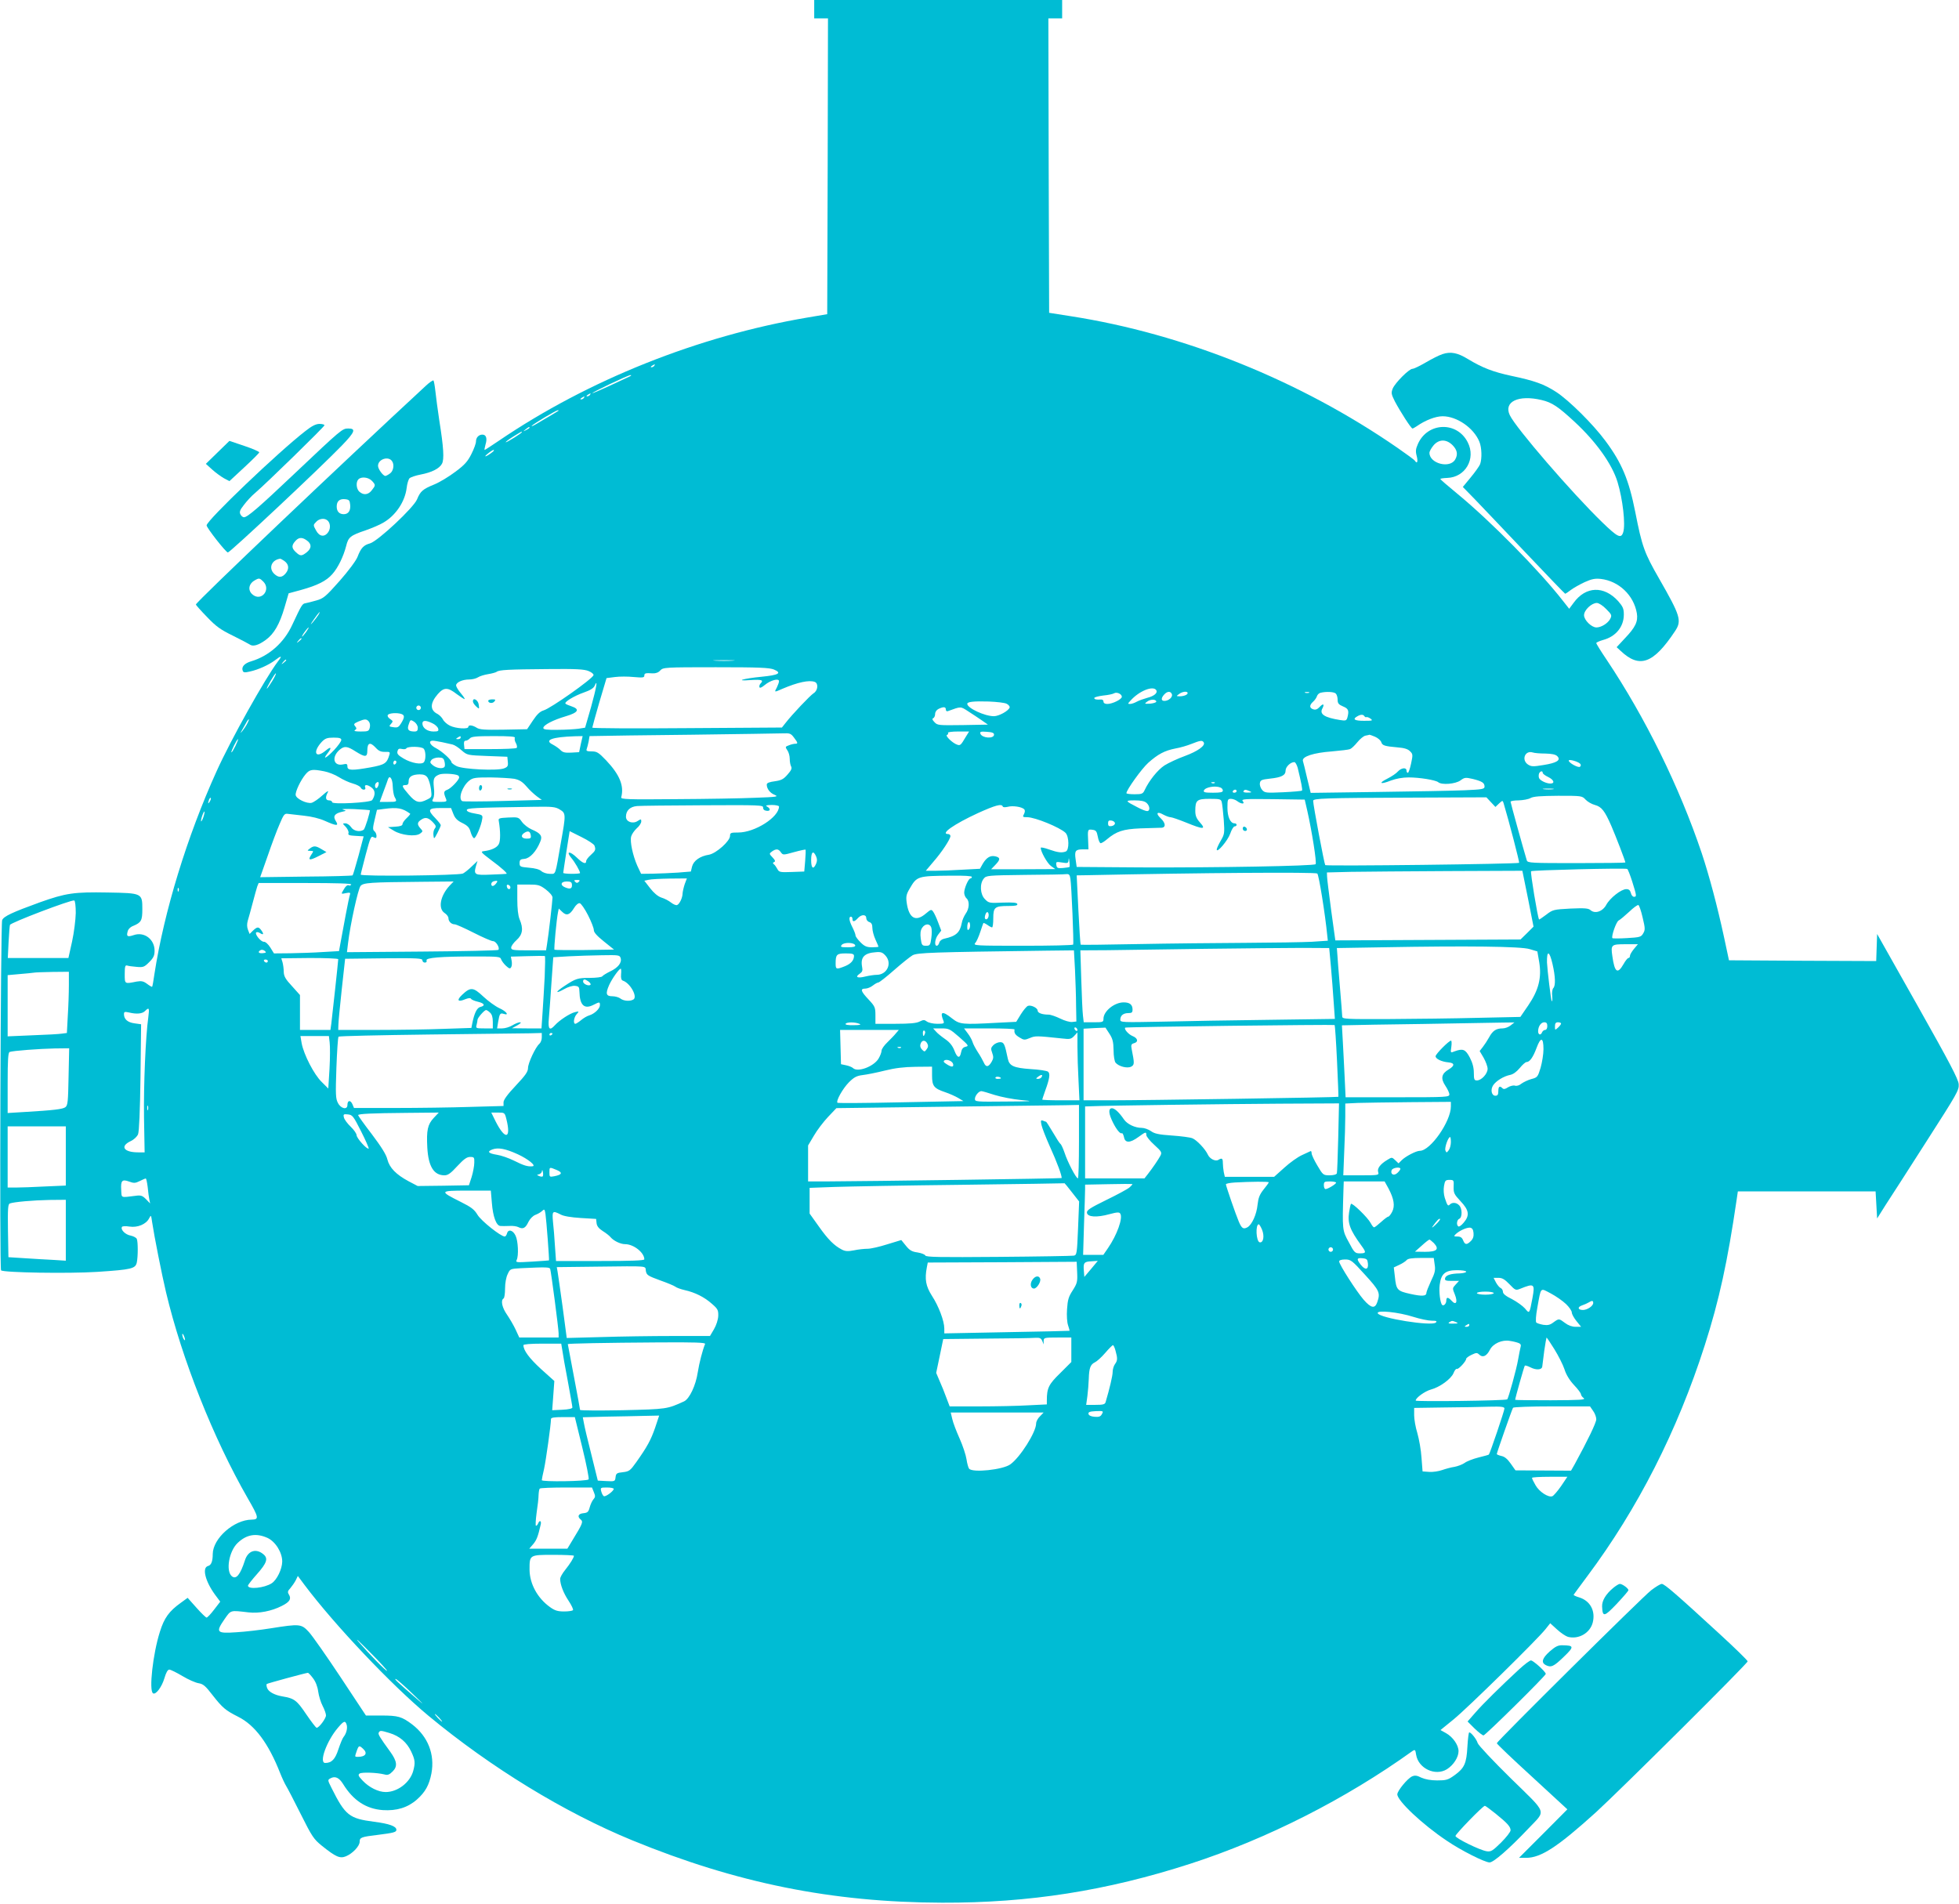 <?xml version="1.0" standalone="no"?>
<!DOCTYPE svg PUBLIC "-//W3C//DTD SVG 20010904//EN"
 "http://www.w3.org/TR/2001/REC-SVG-20010904/DTD/svg10.dtd">
<svg version="1.0" xmlns="http://www.w3.org/2000/svg"
 width="1280pt" height="1244pt" viewBox="0 0 1280 1244"
 preserveAspectRatio="xMidYMid meet">
<g transform="translate(0,1244) scale(0.1,-0.1)"
fill="#00bcd4" stroke="none">
<path d="M5320 12380 l0 -60 45 0 45 0 -2 -967 -3 -966 -130 -22 c-713 -121
-1432 -408 -2017 -806 -47 -32 -89 -59 -91 -59 -3 0 0 15 5 34 13 41 5 66 -20
66 -24 0 -42 -19 -42 -45 0 -12 -13 -49 -30 -82 -24 -48 -44 -71 -105 -116
-41 -31 -102 -68 -136 -82 -76 -31 -92 -44 -114 -98 -22 -54 -257 -274 -308
-288 -41 -11 -59 -30 -81 -88 -10 -25 -58 -90 -117 -157 -92 -104 -106 -115
-153 -128 -28 -8 -60 -16 -71 -18 -20 -3 -25 -12 -85 -140 -54 -118 -152 -204
-268 -239 -45 -13 -66 -37 -56 -62 4 -12 13 -13 47 -5 55 12 123 43 163 73 44
34 50 31 20 -7 -85 -113 -308 -512 -401 -718 -193 -426 -343 -917 -406 -1325
-6 -44 -13 -82 -15 -83 -1 -2 -16 6 -33 19 -24 18 -37 20 -68 15 -80 -16 -78
-17 -78 49 0 49 3 59 15 56 8 -3 36 -7 63 -9 43 -4 50 -1 82 31 28 28 35 43
35 75 0 74 -67 125 -135 102 -42 -14 -50 -10 -41 23 3 15 18 30 37 37 52 22
59 35 59 109 0 105 -1 105 -227 109 -220 4 -273 -4 -442 -64 -182 -66 -238
-92 -247 -117 -10 -30 -18 -2277 -7 -2288 15 -15 441 -22 628 -10 227 15 250
21 259 62 8 40 8 133 0 153 -3 8 -21 18 -40 22 -35 6 -68 39 -57 57 3 5 25 6
49 2 53 -8 108 15 128 53 13 25 13 24 20 -24 13 -88 64 -346 91 -459 104 -437
309 -954 533 -1344 74 -128 76 -140 26 -141 -115 -1 -253 -122 -254 -225 0
-48 -10 -73 -31 -78 -40 -11 -18 -99 45 -186 l35 -47 -40 -52 c-22 -29 -44
-52 -49 -52 -5 0 -35 29 -66 64 l-58 65 -44 -32 c-77 -55 -109 -99 -137 -189
-46 -144 -73 -386 -45 -403 18 -11 57 41 74 98 11 38 22 57 32 57 9 0 47 -19
86 -42 38 -23 86 -44 106 -47 30 -5 45 -18 91 -78 65 -83 84 -99 167 -141 110
-55 198 -174 274 -367 13 -33 31 -71 39 -84 9 -14 52 -97 96 -185 74 -148 85
-164 138 -207 91 -73 118 -85 157 -69 44 18 90 67 90 95 0 28 9 32 118 45 104
13 122 18 122 33 0 23 -45 40 -147 53 -161 21 -187 41 -277 221 -26 52 -26 52
-6 63 30 16 56 4 82 -38 66 -107 150 -162 259 -170 90 -6 163 16 223 69 55 49
80 94 95 171 23 125 -23 241 -126 320 -68 51 -91 58 -203 58 l-99 0 -166 251
c-91 137 -184 270 -207 295 -49 53 -59 54 -248 24 -69 -11 -171 -23 -227 -26
-128 -9 -135 0 -77 84 44 63 36 60 158 46 68 -8 150 8 217 42 52 26 64 46 47
74 -10 16 -9 23 9 42 11 13 27 36 35 51 l14 29 44 -59 c196 -261 569 -655 810
-855 409 -339 887 -631 1330 -813 682 -280 1306 -406 2025 -408 570 -2 1076
78 1621 254 501 162 1016 423 1453 737 17 11 19 9 24 -25 15 -89 125 -141 201
-94 43 27 76 78 76 118 0 40 -37 93 -82 118 l-36 20 86 70 c90 73 547 522 600
589 l31 39 45 -41 c25 -23 57 -44 71 -48 71 -18 145 26 162 94 19 76 -17 142
-89 164 -21 6 -37 14 -36 17 2 3 42 58 89 121 329 440 589 950 768 1510 94
293 149 547 208 950 l8 55 450 0 450 0 5 -88 5 -89 56 89 c32 48 152 236 268
417 198 309 212 332 209 371 -2 33 -59 141 -268 512 l-265 470 -3 -88 -3 -89
-481 2 -481 3 -32 150 c-44 204 -98 406 -146 550 -146 434 -370 888 -620 1262
-38 56 -69 106 -69 111 0 4 20 13 44 20 83 22 136 86 136 166 0 39 -6 52 -37
88 -93 102 -212 98 -291 -11 l-29 -39 -41 52 c-155 199 -474 522 -689 699 -62
51 -112 94 -112 97 -1 3 20 6 45 7 119 4 189 126 134 233 -70 138 -261 132
-325 -10 -15 -34 -17 -48 -8 -81 9 -35 3 -53 -12 -30 -3 6 -54 43 -113 84
-636 440 -1397 746 -2137 861 l-140 22 -3 962 -2 962 45 0 45 0 0 60 0 60
-810 0 -810 0 0 -60z m-1045 -2330 c-3 -5 -12 -10 -18 -10 -7 0 -6 4 3 10 19
12 23 12 15 0z m-165 -72 c-14 -7 -72 -33 -129 -60 -57 -26 -107 -48 -110 -47
-12 1 235 119 249 118 8 0 4 -5 -10 -11z m-255 -118 c-3 -5 -12 -10 -18 -10
-7 0 -6 4 3 10 19 12 23 12 15 0z m-40 -20 c-3 -5 -12 -10 -18 -10 -7 0 -6 4
3 10 19 12 23 12 15 0z m-166 -84 c-2 -2 -29 -18 -59 -36 -30 -18 -71 -41 -90
-53 -19 -11 -30 -15 -25 -9 13 14 157 100 169 101 5 1 7 -1 5 -3z m-189 -111
c0 -2 -10 -9 -22 -15 -22 -11 -22 -10 -4 4 21 17 26 19 26 11z m-50 -29 c0 -6
-96 -66 -105 -66 -5 0 15 16 45 35 58 36 60 37 60 31z m6081 -85 c30 -31 36
-59 18 -92 -33 -63 -169 -29 -169 42 0 10 12 31 26 48 35 42 84 43 125 2z
m-6276 -47 c-36 -28 -61 -36 -30 -10 17 14 35 26 40 26 6 -1 1 -8 -10 -16z
m7280 -1024 c37 -37 38 -41 25 -66 -16 -28 -58 -54 -89 -54 -32 0 -81 48 -81
80 0 33 49 80 84 80 12 0 39 -17 61 -40z m-8414 -37 c-6 -10 -22 -31 -36 -48
-20 -23 -19 -18 6 18 32 46 49 63 30 30z m-81 -113 c-12 -16 -24 -30 -26 -30
-3 0 4 14 16 30 12 17 24 30 26 30 3 0 -4 -13 -16 -30z m-30 -44 c0 -2 -8 -10
-17 -17 -16 -13 -17 -12 -4 4 13 16 21 21 21 13z m-100 -140 c0 -2 -8 -10 -17
-17 -16 -13 -17 -12 -4 4 13 16 21 21 21 13z m2918 -3 c-32 -2 -84 -2 -115 0
-32 2 -6 3 57 3 63 0 89 -1 58 -3z m269 -58 c54 -23 31 -36 -79 -47 -124 -12
-181 -30 -75 -22 75 5 89 0 66 -23 -6 -6 -9 -17 -7 -23 2 -8 15 -3 35 14 37
31 93 46 93 25 0 -8 -7 -26 -14 -41 -18 -33 -18 -33 36 -9 101 43 175 59 212
45 25 -10 20 -57 -8 -74 -23 -15 -140 -138 -184 -195 l-23 -29 -620 -4 c-340
-3 -619 -1 -619 3 0 4 21 79 46 166 l47 158 55 7 c30 4 86 4 123 0 58 -5 69
-4 69 9 0 16 7 18 55 15 20 -1 38 6 49 19 19 20 29 21 363 21 285 0 350 -3
380 -15z m-1211 -10 c20 -8 34 -20 32 -27 -8 -25 -280 -217 -326 -230 -23 -7
-42 -24 -70 -66 l-38 -57 -153 -3 c-124 -2 -158 0 -177 13 -27 17 -54 20 -54
5 0 -16 -82 -11 -120 8 -19 9 -40 28 -46 41 -7 13 -22 28 -34 35 -52 25 -51
71 1 131 40 45 65 45 124 -1 26 -19 49 -34 51 -32 2 3 -10 20 -26 39 -16 19
-29 41 -30 50 0 20 41 39 86 39 19 0 45 6 57 14 12 8 42 17 67 21 25 4 50 11
55 15 16 13 79 16 333 18 186 2 240 -1 268 -13z m-2067 -65 c-17 -27 -33 -50
-35 -50 -7 0 51 100 58 100 4 0 -6 -22 -23 -50z m2083 -170 l-39 -135 -44 -7
c-24 -3 -86 -7 -136 -7 -71 -1 -93 2 -93 12 0 19 63 52 148 77 81 24 93 46 35
65 -18 6 -35 13 -38 17 -11 10 57 51 120 73 41 14 63 28 70 43 23 53 12 -12
-23 -138z m3693 110 c11 -18 -15 -39 -59 -50 -22 -6 -53 -17 -68 -25 -14 -8
-34 -15 -44 -15 -16 0 -16 2 2 21 56 64 149 101 169 69z m-225 -43 c0 -17 -62
-47 -95 -47 -16 0 -25 6 -25 16 0 9 -8 14 -17 13 -30 -2 -43 1 -43 10 0 5 26
12 58 16 32 3 65 10 72 15 17 10 50 -5 50 -23z m327 17 c7 -19 -21 -44 -49
-44 -22 0 -23 18 -1 42 20 22 42 23 50 2z m103 7 c0 -11 -25 -21 -53 -21 -22
1 -22 1 -3 15 22 17 56 20 56 6z m793 2 c-7 -2 -19 -2 -25 0 -7 3 -2 5 12 5
14 0 19 -2 13 -5z m175 -5 c7 -7 12 -25 12 -41 0 -23 7 -31 35 -43 35 -14 41
-27 29 -72 -6 -21 -11 -23 -48 -17 -101 16 -136 38 -116 75 16 30 6 36 -18 10
-14 -15 -27 -20 -41 -15 -26 8 -27 27 -1 50 11 10 22 26 25 36 3 10 14 20 23
22 35 9 88 7 100 -5z m-1173 -53 c0 -5 -18 -11 -40 -13 -38 -2 -39 -1 -20 13
21 17 60 17 60 0z m-977 -14 c13 -7 21 -18 19 -24 -7 -22 -70 -57 -103 -57
-60 0 -174 53 -174 81 0 13 41 18 140 15 52 -2 106 -8 118 -15z m-3828 -26 c0
-8 -7 -15 -15 -15 -8 0 -15 7 -15 15 0 8 7 15 15 15 8 0 15 -7 15 -15z m3430
-11 c0 -9 6 -14 13 -11 88 32 82 32 133 -1 27 -17 67 -44 89 -59 l40 -28 -164
-3 c-157 -2 -166 -2 -185 19 -15 15 -17 23 -8 26 6 3 12 15 12 27 0 14 9 27
23 34 32 15 47 14 47 -4z m-3556 -30 c21 -8 20 -22 -3 -60 -16 -26 -23 -30
-50 -26 -30 4 -31 6 -16 22 14 16 14 18 -6 32 -13 8 -19 19 -15 26 8 13 63 16
90 6z m6291 -14 c4 -6 9 -8 13 -6 4 2 16 -2 27 -10 17 -13 13 -14 -43 -14 -62
0 -77 10 -44 29 22 13 39 14 47 1z m-7299 -47 c-8 -16 -22 -37 -31 -48 -16
-19 -17 -19 -3 5 8 14 20 35 27 48 6 12 14 22 17 22 2 0 -2 -12 -10 -27z m794
12 c7 -8 10 -25 6 -40 -6 -23 -11 -25 -59 -25 -35 0 -47 3 -38 9 12 8 12 12 2
25 -12 14 -9 18 20 31 43 18 54 18 69 0z m320 -41 c0 -18 -5 -24 -22 -24 -40
0 -50 13 -37 48 10 30 11 31 35 16 14 -10 24 -26 24 -40z m95 30 c18 -8 35
-24 38 -35 4 -16 0 -19 -31 -19 -39 0 -72 23 -72 52 0 22 21 23 65 2z m3484
-91 c-31 -53 -35 -56 -55 -49 -30 10 -81 59 -66 64 6 2 10 8 6 13 -3 5 26 9
66 9 l72 0 -23 -37z m186 17 c0 -29 -77 -24 -89 5 -5 14 2 16 42 13 34 -2 47
-7 47 -18z m-1307 -20 c26 -34 27 -40 8 -40 -8 0 -27 -4 -41 -10 -25 -9 -25
-11 -11 -32 9 -12 16 -37 16 -56 0 -18 4 -41 9 -50 7 -13 1 -26 -23 -53 -26
-30 -40 -38 -83 -44 -37 -5 -53 -11 -53 -22 0 -27 21 -55 52 -67 27 -12 14
-14 -128 -19 -88 -4 -321 -8 -519 -9 -316 -3 -360 -1 -356 12 20 75 -10 148
-99 242 -49 51 -60 58 -94 58 -29 0 -37 3 -33 14 3 8 9 31 13 50 l6 36 62 1
c33 1 306 5 606 8 300 4 568 8 596 9 45 2 52 -1 72 -28z m3796 6 c19 -8 37
-24 41 -35 7 -23 21 -27 109 -35 41 -3 66 -11 79 -25 19 -18 19 -24 7 -80 -7
-34 -17 -61 -21 -61 -5 0 -9 7 -9 15 0 22 -34 18 -56 -6 -10 -12 -41 -33 -69
-47 -62 -31 -46 -40 24 -12 33 12 75 20 115 20 71 0 175 -17 193 -31 23 -20
113 -12 145 11 27 20 33 21 81 10 60 -15 77 -25 77 -50 0 -16 -14 -19 -132
-24 -73 -3 -329 -8 -568 -11 l-436 -6 -23 95 c-12 53 -25 104 -28 114 -7 28
68 53 190 62 56 5 109 11 118 15 9 3 31 24 48 45 17 21 41 41 53 43 13 2 24 5
26 6 1 0 18 -5 36 -13z m-5974 -6 c0 -5 -8 -10 -17 -10 -15 0 -16 2 -3 10 19
12 20 12 20 0z m354 -1 c-3 -6 -1 -22 7 -35 7 -13 9 -27 5 -31 -4 -5 -83 -8
-174 -8 l-167 0 -3 28 c-2 18 1 27 11 27 8 0 20 7 27 15 10 12 41 15 157 15
102 0 142 -3 137 -11z m431 -41 l-11 -53 -51 -3 c-40 -2 -55 1 -70 16 -10 11
-33 27 -52 37 -58 29 -4 49 145 54 l51 1 -12 -52z m-1565 27 c0 -9 -21 -38
-46 -65 -49 -52 -80 -69 -45 -24 31 39 25 50 -10 20 -68 -57 -89 -11 -26 57
22 22 34 27 77 27 38 0 50 -4 50 -15z m-692 -40 c-12 -24 -23 -43 -26 -41 -4
5 36 86 43 86 3 0 -5 -20 -17 -45z m1352 25 c25 -6 55 -12 67 -15 13 -3 39
-20 59 -38 37 -32 38 -32 168 -37 l131 -5 3 -33 c3 -27 -1 -34 -25 -43 -44
-17 -270 -6 -310 15 -18 9 -33 21 -33 25 0 16 -61 71 -101 92 -40 20 -53 49
-21 49 9 0 37 -5 62 -10z m4975 -1 c13 -21 -39 -58 -123 -89 -47 -17 -107 -45
-134 -62 -45 -30 -100 -99 -129 -161 -11 -24 -18 -27 -66 -27 -29 0 -53 3 -53
7 0 21 99 159 142 198 64 57 107 80 178 94 30 5 78 19 105 30 58 23 71 25 80
10z m-5409 -36 c18 -20 34 -27 60 -26 31 1 34 -1 28 -20 -16 -55 -30 -64 -121
-81 -123 -22 -153 -21 -153 5 0 17 -4 20 -29 14 -61 -13 -76 46 -25 93 33 29
51 28 107 -8 62 -39 77 -39 77 3 0 55 18 61 56 20z m312 -5 c14 -14 16 -67 3
-87 -13 -20 -81 -9 -135 23 -35 21 -43 30 -39 47 4 16 11 19 29 15 12 -3 26
-2 29 4 9 14 98 13 113 -2z m7329 -32 c43 -1 67 -6 78 -17 26 -26 -2 -44 -90
-58 -67 -11 -79 -11 -101 3 -45 30 -20 95 31 79 11 -4 48 -7 82 -7z m-7193
-51 c4 -14 4 -30 1 -35 -10 -16 -51 -11 -76 9 -20 16 -21 21 -10 35 7 9 28 16
46 16 27 0 34 -5 39 -25z m7420 -15 c6 -6 7 -13 0 -20 -10 -10 -74 25 -74 40
0 11 60 -6 74 -20z m-7734 11 c0 -6 -4 -13 -10 -16 -5 -3 -10 1 -10 9 0 9 5
16 10 16 6 0 10 -4 10 -9z m5889 -38 c23 -95 33 -145 28 -149 -3 -3 -59 -8
-124 -11 -110 -5 -119 -4 -136 15 -10 11 -17 31 -15 44 3 20 10 24 65 30 77 8
103 22 103 53 0 24 32 55 57 55 7 0 16 -17 22 -37z m-6361 -23 c27 -5 71 -22
96 -38 25 -16 66 -35 92 -42 25 -7 48 -19 51 -27 3 -7 12 -13 20 -13 9 0 13 6
9 15 -8 21 17 19 44 -3 23 -19 23 -47 2 -80 -11 -17 -262 -30 -262 -14 0 7 -9
12 -20 12 -23 0 -26 20 -8 53 7 14 -6 6 -35 -20 -25 -23 -57 -45 -71 -49 -31
-7 -99 25 -104 50 -4 21 32 98 65 137 27 32 43 34 121 19z m7962 -10 c0 -6 16
-18 35 -27 38 -18 47 -43 15 -43 -27 0 -68 20 -74 36 -3 8 -3 21 0 29 7 17 24
20 24 5z m-7087 -17 c4 -2 7 -8 7 -13 0 -16 -53 -72 -78 -81 -24 -9 -25 -18
-7 -61 6 -16 1 -18 -44 -18 -49 0 -51 1 -41 21 7 12 9 41 5 72 -6 58 -1 71 35
86 22 9 103 5 123 -6z m-199 -15 c8 -13 18 -46 22 -75 6 -50 6 -52 -24 -67
-52 -27 -76 -21 -121 32 -46 53 -49 62 -21 62 15 0 20 7 20 25 0 30 23 44 72
45 28 0 41 -6 52 -22z m-228 -54 c1 -27 6 -59 12 -71 18 -32 17 -33 -43 -33
l-54 0 25 68 c14 37 27 73 29 80 11 31 30 3 31 -44z m794 47 c34 -7 53 -19 80
-50 19 -23 50 -51 67 -64 l33 -24 -256 -7 c-140 -4 -259 -4 -264 -1 -28 17 1
98 46 134 24 19 40 21 138 21 61 -1 131 -5 156 -9z m-887 -41 c-3 -11 -9 -20
-14 -20 -10 0 -12 24 -2 33 13 13 21 7 16 -13z m5464 14 c-3 -3 -12 -4 -19 -1
-8 3 -5 6 6 6 11 1 17 -2 13 -5z m37 -30 c9 -3 16 -12 16 -20 0 -11 -16 -14
-65 -14 -52 0 -63 3 -59 14 8 22 73 34 108 20z m2174 -11 c-15 -2 -42 -2 -60
0 -18 2 -6 4 27 4 33 0 48 -2 33 -4z m-2068 -13 c0 -5 -7 -10 -16 -10 -8 0
-12 5 -9 10 3 6 10 10 16 10 5 0 9 -4 9 -10z m85 0 c17 -7 14 -9 -13 -9 -20
-1 -31 3 -27 9 7 12 13 12 40 0z m2195 -55 c13 -14 41 -30 61 -35 44 -12 64
-38 107 -136 29 -67 92 -230 92 -240 0 -2 -144 -4 -319 -4 -296 0 -320 1 -325
18 -23 76 -106 376 -106 383 0 5 24 9 53 9 28 1 63 7 77 15 19 11 65 14 181
15 153 0 156 0 179 -25z m-8989 -12 c-12 -20 -14 -14 -5 12 4 9 9 14 11 11 3
-2 0 -13 -6 -23z m8370 -4 l30 -32 23 22 c23 21 24 22 30 4 36 -120 105 -387
102 -391 -8 -8 -1259 -23 -1267 -15 -6 7 -79 393 -79 420 0 16 68 19 648 21
l484 2 29 -31z m-1758 -1 c3 -13 9 -64 13 -115 6 -88 5 -94 -20 -137 -14 -24
-26 -50 -26 -57 0 -27 72 58 88 103 9 27 22 48 29 48 7 0 13 5 13 10 0 6 -6
10 -14 10 -27 0 -46 42 -46 102 0 54 2 58 23 58 12 0 31 -7 41 -15 28 -21 53
-20 36 0 -11 14 10 15 196 13 l209 -3 17 -74 c29 -128 63 -340 54 -348 -11
-12 -658 -23 -1141 -21 l-420 3 -7 50 c-8 56 -1 65 50 65 l34 0 -2 53 c-4 77
-3 79 27 75 24 -3 29 -9 36 -45 4 -24 13 -43 19 -43 5 0 24 11 40 25 63 53
106 67 218 72 58 2 117 4 133 4 36 -2 36 29 0 63 -34 32 -22 46 18 23 17 -9
38 -17 47 -17 9 0 55 -16 102 -35 113 -46 132 -46 91 0 -24 27 -31 45 -31 76
0 70 10 79 94 79 68 0 74 -2 79 -22z m-491 -5 c22 -20 24 -53 3 -53 -9 0 -37
11 -63 25 -82 42 -83 45 -18 45 41 0 65 -5 78 -17z m-2506 -30 c0 -12 7 -19
22 -21 26 -4 29 13 5 27 -14 8 -8 10 30 11 26 0 47 -5 47 -10 0 -70 -158 -170
-266 -170 -49 0 -54 -2 -54 -22 0 -34 -90 -114 -137 -123 -59 -9 -101 -39
-111 -77 l-8 -33 -85 -7 c-46 -3 -119 -6 -162 -7 l-78 -1 -25 53 c-29 66 -49
157 -40 191 4 15 20 38 36 53 17 14 30 35 30 45 0 17 -2 17 -24 3 -32 -21 -76
-5 -76 28 0 40 26 66 73 70 23 2 218 4 433 5 368 2 392 1 390 -15z m1566 7 c2
-6 15 -6 33 -2 32 9 91 0 107 -16 6 -6 6 -17 -1 -31 -11 -19 -9 -21 21 -21 51
0 214 -67 250 -102 24 -24 25 -113 2 -122 -26 -10 -52 -7 -109 13 -30 11 -55
16 -55 11 0 -25 42 -100 66 -118 l29 -21 -209 -1 -210 0 27 28 c34 35 34 48 2
56 -33 8 -58 -6 -83 -47 l-19 -34 -114 -6 c-63 -4 -142 -7 -177 -7 l-63 0 49
58 c56 64 112 149 112 169 0 7 -7 13 -15 13 -54 0 39 65 195 137 113 51 155
63 162 43z m-2894 -20 c40 -24 40 -31 7 -215 -39 -224 -32 -205 -73 -205 -20
0 -44 8 -55 18 -12 11 -42 19 -81 22 -57 5 -61 7 -61 30 0 21 5 26 33 28 35 4
76 48 102 112 16 37 3 55 -56 80 -23 10 -51 32 -64 50 -21 30 -24 31 -88 28
-61 -3 -67 -5 -63 -23 11 -65 12 -130 0 -151 -12 -23 -48 -40 -99 -46 -22 -3
-16 -9 50 -59 67 -49 109 -88 99 -89 -2 -1 -47 -3 -100 -5 -108 -5 -115 -1
-99 56 l10 33 -38 -36 c-20 -20 -46 -40 -57 -46 -27 -13 -671 -20 -668 -7 0 6
16 65 33 132 30 112 34 122 51 112 16 -8 19 -6 19 9 0 11 -6 25 -14 31 -11 9
-11 21 2 75 l15 64 45 6 c89 12 121 6 172 -31 2 -2 -8 -15 -23 -29 -15 -14
-27 -31 -27 -39 0 -10 -15 -15 -47 -17 l-48 -3 38 -23 c48 -30 143 -41 172
-19 19 14 19 16 2 34 -23 26 -22 40 7 58 27 18 48 12 80 -24 15 -16 16 -24 7
-35 -7 -8 -11 -27 -9 -43 3 -28 4 -28 26 14 12 23 22 46 22 51 0 5 -16 25 -35
45 -54 55 -48 67 33 67 l69 0 15 -38 c11 -29 26 -44 59 -60 34 -17 46 -29 54
-59 6 -20 15 -38 22 -40 11 -4 48 81 54 127 4 23 0 26 -48 34 -33 5 -53 14
-53 22 0 14 37 16 435 22 124 2 144 0 173 -18z m-1242 -4 c5 -6 -31 -123 -40
-128 -25 -17 -66 -8 -82 17 -9 14 -26 25 -37 25 -20 0 -20 -1 3 -24 12 -14 20
-32 17 -40 -5 -12 5 -16 47 -18 l52 -3 -33 -125 c-19 -68 -36 -127 -39 -130
-3 -3 -140 -7 -305 -8 l-299 -4 49 139 c26 76 61 170 78 208 26 62 32 70 53
67 14 -2 61 -7 105 -12 49 -5 103 -18 138 -34 76 -34 93 -35 71 -1 -20 31 -8
49 39 60 32 7 32 7 7 15 -14 4 20 5 75 3 55 -3 101 -6 101 -7z m-1087 -45 c-6
-18 -13 -30 -15 -28 -2 2 1 18 7 36 6 18 13 30 15 28 2 -2 -1 -18 -7 -36z
m5956 -41 c0 -8 -10 -16 -22 -18 -18 -3 -23 2 -23 18 0 16 5 21 23 18 12 -2
22 -10 22 -18z m-3817 -78 c3 -19 -1 -22 -27 -22 -35 0 -42 22 -13 39 23 14
36 9 40 -17z m416 -67 c10 -27 7 -34 -24 -62 -16 -14 -30 -32 -30 -40 0 -23
-23 -14 -61 23 -45 44 -73 43 -37 -1 24 -28 58 -87 58 -100 0 -3 -25 -5 -55
-5 -30 0 -55 3 -55 6 0 4 10 67 21 140 l21 133 78 -39 c43 -21 80 -46 84 -55z
m1218 -44 c14 -19 15 -19 87 1 40 11 74 18 75 16 1 -2 0 -34 -3 -73 l-6 -70
-82 -3 c-77 -3 -83 -1 -94 20 -7 13 -17 27 -23 31 -8 6 -7 10 2 14 10 4 7 12
-10 30 -23 24 -23 25 -4 39 27 19 42 18 58 -5z m230 -26 c8 -19 8 -31 0 -50
-18 -40 -32 -29 -32 25 0 54 14 65 32 25z m1656 -70 c-2 -2 -21 -5 -43 -7 -35
-3 -40 0 -43 20 -3 21 -1 22 37 16 38 -6 41 -5 43 17 1 16 3 12 5 -9 3 -19 3
-35 1 -37z m3677 -96 c29 -93 30 -99 11 -99 -8 0 -17 11 -20 25 -5 18 -13 25
-30 25 -33 0 -107 -58 -131 -103 -24 -44 -74 -60 -103 -34 -14 12 -37 14 -131
10 -110 -6 -115 -7 -158 -40 -25 -19 -46 -33 -47 -31 -9 14 -58 309 -52 315 7
7 612 22 628 15 4 -1 19 -39 33 -83z m-681 -111 l36 -183 -42 -42 -43 -42
-605 -3 -605 -3 -27 195 c-14 107 -27 207 -27 222 l-1 27 158 4 c86 1 373 4
638 5 l481 2 37 -182z m-1377 164 c10 -6 52 -268 65 -403 l4 -36 -105 -7 c-57
-3 -253 -6 -435 -7 -182 -1 -497 -4 -701 -8 -203 -4 -372 -6 -374 -4 -2 1 -9
104 -15 228 l-11 225 65 1 c760 16 1491 21 1507 11z m-1613 -34 c7 -43 23
-421 18 -430 -2 -5 -150 -8 -329 -8 -310 0 -325 1 -311 18 9 9 23 42 33 72 10
30 19 57 21 59 1 1 13 -4 26 -13 12 -9 26 -16 30 -16 5 0 8 27 8 60 0 72 10
80 100 80 45 0 60 3 57 13 -3 9 -29 11 -95 9 -86 -4 -92 -3 -116 22 -32 31
-36 102 -8 135 16 20 26 21 267 24 138 1 260 3 272 5 18 2 23 -4 27 -30z
m-644 12 c0 -5 -4 -10 -9 -10 -13 0 -41 -64 -41 -93 0 -13 7 -30 15 -37 21
-18 19 -67 -5 -100 -11 -16 -23 -43 -26 -62 -12 -62 -37 -85 -115 -102 -15 -3
-29 -14 -32 -26 -3 -11 -10 -20 -16 -20 -18 0 -12 46 9 73 l20 26 -20 53 c-11
30 -26 62 -33 71 -11 16 -15 15 -47 -12 -67 -58 -112 -32 -126 73 -5 37 -2 53
19 88 48 83 51 84 270 86 86 1 137 -2 137 -8z m-1876 -47 c-7 -21 -13 -48 -14
-60 0 -29 -20 -71 -36 -77 -7 -3 -25 5 -39 16 -15 12 -43 27 -64 33 -23 8 -49
30 -73 61 l-38 49 28 6 c15 4 77 7 138 8 l112 1 -14 -37z m-1234 2 c-16 -19
-30 -19 -30 -1 0 8 8 16 18 18 24 6 27 1 12 -17z m542 13 c-9 -9 -15 -9 -24 0
-9 9 -7 12 12 12 19 0 21 -3 12 -12z m-844 -25 c-62 -67 -77 -150 -33 -179 14
-9 25 -24 25 -33 0 -22 19 -41 41 -41 9 0 65 -25 124 -55 59 -30 116 -55 127
-55 19 0 46 -45 34 -57 -4 -4 -228 -9 -498 -11 l-491 -4 7 58 c14 121 66 357
82 375 19 21 59 24 398 27 l210 2 -26 -27z m799 7 c2 -26 -10 -32 -41 -20 -38
14 -34 40 7 40 25 0 33 -4 34 -20z m-1442 0 c-4 -6 -10 -8 -14 -6 -10 7 -24
-5 -39 -33 -14 -23 -13 -24 18 -17 25 5 31 3 27 -8 -3 -8 -16 -68 -28 -133
-12 -65 -27 -145 -33 -178 l-11 -60 -105 -6 c-58 -4 -153 -7 -212 -8 l-108 -1
-24 39 c-14 22 -32 38 -42 37 -19 -1 -61 50 -50 61 4 4 16 2 26 -5 23 -14 25
-5 6 21 -17 22 -25 22 -53 -4 l-22 -22 -11 28 c-7 18 -7 38 -1 59 5 17 20 69
32 116 12 47 26 95 30 108 l9 22 305 0 c205 0 304 -3 300 -10z m1040 -18 c0
-18 -20 -15 -23 4 -3 10 1 15 10 12 7 -3 13 -10 13 -16z m231 -14 c26 -20 44
-41 44 -53 0 -21 -25 -241 -36 -307 l-6 -38 -114 0 c-103 0 -114 2 -114 18 0
10 16 32 35 49 40 36 46 75 20 136 -10 24 -15 70 -15 132 l0 95 72 0 c65 0 75
-3 114 -32z m-2399 -10 c-3 -8 -6 -5 -6 6 -1 11 2 17 5 13 3 -3 4 -12 1 -19z
m-672 -144 c-1 -44 -11 -126 -24 -186 l-24 -108 -198 0 -198 0 5 103 c3 56 7
107 9 113 4 15 399 165 420 160 6 -2 10 -37 10 -82z m3347 -14 c21 -41 38 -85
38 -97 0 -16 20 -38 66 -75 l66 -53 -193 -3 c-105 -1 -194 0 -196 2 -5 5 14
202 23 245 l5 24 23 -22 c28 -27 49 -20 77 26 12 20 28 33 37 31 9 -2 33 -37
54 -78z m6891 -16 c17 -71 17 -81 3 -104 -13 -23 -22 -25 -106 -30 -51 -3 -93
-3 -95 0 -7 14 25 106 41 115 10 5 41 31 69 57 27 26 54 46 60 44 5 -1 18 -38
28 -82z m-4273 17 c0 -20 -13 -35 -23 -25 -7 8 4 44 14 44 5 0 9 -9 9 -19z
m-800 -20 c0 -11 9 -23 20 -26 14 -5 20 -15 20 -38 0 -18 9 -52 20 -76 11 -24
20 -45 20 -47 0 -2 -19 -4 -42 -4 -34 0 -49 6 -75 32 -18 18 -33 38 -33 45 0
8 -9 31 -20 53 -22 43 -26 70 -10 70 6 0 10 -7 10 -15 0 -21 13 -19 35 5 23
26 55 26 55 1z m671 -74 c-8 -8 -11 -4 -11 14 0 33 14 47 18 19 2 -12 -1 -27
-7 -33z m-246 12 c4 -11 4 -42 0 -70 -6 -45 -9 -49 -35 -49 -25 0 -28 4 -34
47 -4 33 -2 53 9 70 19 29 51 30 60 2z m-497 -116 c2 -9 -11 -13 -48 -13 -46
0 -51 2 -40 16 16 18 81 16 88 -3z m5088 -24 c-14 -17 -26 -37 -26 -45 0 -8
-4 -14 -10 -14 -5 0 -20 -18 -32 -40 -39 -68 -58 -55 -73 52 -11 75 -7 78 86
78 l81 0 -26 -31z m-681 -1 l50 -15 12 -69 c17 -102 -3 -183 -71 -283 l-52
-76 -279 -6 c-154 -4 -416 -7 -582 -8 -285 -1 -303 0 -303 17 0 10 -7 96 -15
192 -8 96 -16 193 -17 215 l-3 40 300 5 c546 10 904 6 960 -12z m-1299 -113
c6 -66 14 -170 18 -231 l8 -112 -429 -6 c-235 -3 -551 -8 -700 -12 -262 -5
-273 -5 -273 13 0 27 20 43 52 43 23 0 28 4 28 23 0 32 -18 47 -58 47 -61 0
-132 -58 -132 -107 0 -22 -4 -23 -64 -23 l-65 0 -5 43 c-3 23 -8 129 -11 235
l-6 192 178 1 c98 1 385 5 638 9 253 3 539 6 635 6 l175 -1 11 -120z m-6975
87 c-28 -4 -40 6 -21 18 9 6 20 4 29 -3 12 -10 11 -13 -8 -15z m5303 -109 c3
-71 7 -175 7 -233 l2 -105 -27 -3 c-15 -2 -50 8 -78 22 -29 14 -63 26 -77 26
-42 0 -71 11 -71 26 0 18 -44 39 -64 31 -9 -4 -29 -28 -46 -55 l-30 -49 -121
-6 c-233 -13 -248 -11 -298 28 -65 52 -82 46 -56 -17 6 -16 1 -18 -41 -18 -27
0 -57 7 -68 15 -16 12 -22 12 -47 0 -20 -11 -64 -15 -159 -15 l-130 0 0 55 c0
52 -3 59 -45 104 -51 54 -56 71 -21 71 13 0 35 9 49 20 14 11 30 20 36 20 6 0
52 36 102 80 50 44 105 88 122 98 33 17 124 20 878 30 l176 2 7 -127z m-1236
90 c42 -50 7 -123 -60 -123 -16 0 -49 -5 -74 -11 -51 -13 -70 -4 -37 18 17 12
21 21 16 44 -12 64 14 92 91 97 33 3 44 -2 64 -25z m-208 1 c0 -29 -20 -52
-60 -68 -56 -22 -60 -21 -60 18 0 59 7 66 66 66 42 0 54 -3 54 -16z m4564 -53
c19 -82 21 -142 5 -158 -6 -6 -10 -30 -7 -52 2 -22 1 -37 -3 -33 -5 6 -29 205
-31 252 -2 83 16 78 36 -9z m-6585 -83 c-4 -73 -10 -179 -14 -235 l-7 -103
-97 0 -96 1 35 19 c21 12 28 19 18 20 -10 0 -32 -9 -50 -20 -18 -11 -48 -20
-66 -20 l-34 0 7 43 c9 54 13 59 36 52 40 -13 17 17 -28 37 -26 12 -73 46
-105 76 -66 62 -83 64 -139 11 -38 -36 -27 -49 22 -28 21 8 33 9 37 2 4 -6 24
-14 45 -19 43 -10 50 -26 15 -34 -22 -6 -39 -40 -53 -111 l-5 -26 -181 -6
c-100 -4 -296 -7 -436 -7 l-253 0 1 33 c0 17 10 122 22 232 l22 200 253 3
c220 2 252 0 252 -13 0 -8 7 -15 16 -15 10 0 14 6 11 14 -7 18 92 26 314 26
154 0 168 -1 173 -18 4 -11 18 -30 32 -43 21 -19 27 -21 34 -9 5 8 6 26 3 42
l-5 27 108 3 c60 2 111 2 114 1 3 0 2 -61 -1 -135z m496 122 c10 -30 -17 -64
-69 -88 -24 -12 -47 -26 -51 -32 -3 -5 -40 -10 -81 -10 -80 0 -92 -4 -166 -53
-61 -40 -62 -54 -3 -21 26 15 56 24 72 22 25 -3 28 -7 29 -38 2 -89 32 -117
92 -86 39 20 42 20 42 -2 0 -23 -36 -57 -70 -67 -14 -4 -38 -18 -53 -31 -16
-13 -33 -24 -38 -24 -15 0 -10 42 9 63 17 19 16 20 -12 13 -33 -8 -101 -53
-130 -85 -35 -39 -46 -27 -40 42 3 34 11 139 17 232 l12 170 100 6 c55 3 153
6 217 7 110 2 117 1 123 -18z m-1845 -8 c0 -13 -39 -370 -45 -419 l-6 -43
-100 0 -99 0 0 114 0 114 -52 58 c-42 45 -53 64 -54 93 0 20 -4 48 -8 63 l-8
26 186 2 c102 0 186 -3 186 -8z m-460 -12 c0 -5 -4 -10 -9 -10 -6 0 -13 5 -16
10 -3 6 1 10 9 10 9 0 16 -4 16 -10z m2308 -87 c-2 -25 2 -38 12 -41 48 -16
97 -105 69 -123 -21 -13 -63 -11 -85 6 -10 8 -34 15 -52 15 -42 0 -47 16 -22
73 19 42 65 107 76 107 3 0 4 -17 2 -37z m-3608 -70 c0 -49 -3 -139 -7 -200
l-6 -113 -31 -4 c-17 -3 -104 -8 -193 -11 l-163 -7 0 200 0 200 78 7 c42 3 84
8 92 9 8 2 63 4 123 5 l107 1 0 -87z m3396 23 c10 -8 16 -17 12 -21 -11 -11
-48 5 -48 21 0 18 11 18 36 0z m-2877 -233 c-18 -129 -31 -442 -28 -656 l4
-227 -42 0 c-94 0 -121 39 -50 73 22 10 42 29 49 45 7 17 13 152 16 373 l4
346 -43 6 c-45 6 -69 27 -69 60 0 16 5 17 33 11 49 -12 87 -9 105 10 26 26 29
20 21 -41z m2233 30 c12 -11 18 -30 18 -60 l0 -43 -56 0 c-54 0 -56 1 -50 23
3 12 6 27 6 33 0 13 45 64 56 64 4 0 16 -7 26 -17z m2413 -73 c14 -6 4 -9 -38
-9 -36 -1 -56 3 -52 9 7 12 62 12 90 0z m4256 -10 c-13 -11 -37 -20 -53 -20
-42 0 -65 -15 -88 -58 -11 -20 -30 -49 -41 -63 l-21 -27 26 -44 c14 -25 26
-57 26 -72 0 -32 -40 -76 -70 -76 -17 0 -20 6 -20 49 0 34 -8 65 -26 100 -29
55 -45 61 -100 41 -27 -11 -27 -11 -21 30 3 22 2 40 -2 40 -14 0 -101 -88
-101 -102 0 -17 39 -36 84 -40 42 -4 42 -22 2 -46 -48 -28 -54 -59 -22 -107
14 -21 26 -46 26 -56 0 -18 -15 -19 -339 -19 l-339 0 -6 128 c-3 70 -9 175
-12 235 l-6 107 48 1 c27 1 245 5 484 8 239 4 471 8 515 9 l80 1 -24 -19z
m239 -5 c0 -15 -6 -25 -14 -25 -8 0 -16 -7 -20 -15 -8 -22 -26 -18 -26 6 0 32
19 59 40 59 15 0 20 -7 20 -25z m90 17 c0 -5 -9 -17 -20 -27 -20 -18 -20 -17
-20 8 0 20 5 27 20 27 11 0 20 -4 20 -8z m-1464 -245 c6 -128 10 -233 9 -234
-2 -4 -1267 -23 -1492 -23 l-173 0 0 234 0 234 71 4 72 3 26 -40 c21 -32 26
-53 27 -107 0 -38 6 -73 13 -82 21 -25 77 -39 102 -26 22 12 22 21 3 116 -5
26 -2 32 15 37 31 8 26 33 -9 47 -27 11 -57 46 -48 55 4 5 1361 21 1368 17 3
-2 10 -108 16 -235z m-1696 202 c0 -6 -4 -7 -10 -4 -5 3 -10 11 -10 16 0 6 5
7 10 4 6 -3 10 -11 10 -16z m-772 -46 c61 -54 64 -58 41 -63 -17 -4 -25 -15
-29 -35 -8 -44 -25 -40 -44 10 -12 31 -30 54 -59 74 -23 16 -51 38 -61 50
l-19 21 53 0 c50 0 56 -3 118 -57z m361 50 c-4 -23 4 -35 32 -52 29 -18 34
-18 68 -4 36 15 42 15 212 -3 50 -6 58 -4 78 17 l21 23 0 -95 c0 -52 3 -151 7
-221 l6 -128 -121 0 c-67 0 -122 2 -122 5 0 2 9 28 19 57 29 79 34 113 19 125
-7 6 -58 14 -113 17 -113 8 -140 21 -150 68 -20 96 -25 108 -50 108 -14 0 -34
-9 -44 -19 -17 -17 -18 -24 -8 -51 9 -25 9 -36 -3 -57 -21 -37 -38 -39 -52 -6
-7 15 -24 46 -39 68 -14 22 -30 51 -34 65 -4 14 -18 40 -32 58 l-24 32 165 0
c92 0 165 -3 165 -7z m-775 -25 c-10 -13 -36 -39 -56 -59 -21 -20 -38 -44 -38
-55 0 -10 -9 -34 -20 -52 -32 -52 -137 -91 -167 -61 -6 6 -26 14 -45 18 l-33
7 -3 112 -3 112 192 0 192 0 -19 -22z m189 -3 c-7 -21 -13 -19 -13 6 0 11 4
18 10 14 5 -3 7 -12 3 -20z m-2503 -24 c0 -16 -7 -34 -16 -42 -25 -21 -74
-126 -74 -158 0 -24 -17 -48 -80 -115 -54 -57 -80 -93 -80 -109 l0 -24 -217
-6 c-120 -4 -340 -7 -489 -7 l-271 0 -11 26 c-13 28 -32 24 -32 -7 0 -33 -43
-24 -62 14 -15 28 -16 55 -10 229 4 108 10 200 14 204 4 4 270 10 590 14 321
4 618 7 661 8 l77 2 0 -29z m70 25 c0 -3 -4 -8 -10 -11 -5 -3 -10 -1 -10 4 0
6 5 11 10 11 6 0 10 -2 10 -4z m-1456 -58 c3 -24 3 -101 -1 -172 l-8 -129 -43
43 c-49 47 -117 178 -131 253 l-8 47 93 0 93 0 5 -42z m7931 -44 c0 -32 -9
-87 -19 -122 -18 -59 -21 -63 -60 -73 -22 -6 -51 -20 -65 -30 -14 -12 -32 -17
-43 -13 -10 3 -30 -2 -45 -11 -18 -12 -28 -14 -36 -6 -18 18 -27 12 -27 -19 0
-23 -5 -30 -19 -30 -25 0 -34 39 -15 68 19 29 70 60 111 68 20 4 42 20 63 45
17 21 37 39 44 39 21 0 43 31 66 93 27 73 45 70 45 -9z m-4026 37 c7 -13 6
-24 -4 -37 -13 -18 -15 -18 -30 -3 -11 11 -15 24 -10 38 8 26 31 27 44 2z
m-172 -27 c-3 -3 -12 -4 -19 -1 -8 3 -5 6 6 6 11 1 17 -2 13 -5z m-5439 -190
c-3 -163 -5 -187 -21 -199 -18 -13 -76 -20 -264 -31 l-113 -7 0 197 c0 150 3
198 13 202 21 8 195 21 295 23 l94 1 -4 -186z m5780 82 c4 -21 -12 -20 -44 1
-18 11 -22 18 -13 24 17 10 53 -5 57 -25z m-138 -74 c0 -69 12 -84 86 -109 27
-9 65 -26 84 -37 l35 -21 -408 -8 c-225 -5 -411 -6 -415 -3 -11 12 34 92 74
133 34 34 51 43 90 48 27 3 92 16 144 29 68 17 126 24 203 25 l107 1 0 -58z
m715 -11 c-3 -6 -14 -11 -23 -11 -15 1 -15 2 2 15 21 16 32 13 21 -4z m-265
-7 c0 -2 -9 -4 -21 -4 -11 0 -18 4 -14 10 5 8 35 3 35 -6z m-41 -109 c42 -13
119 -28 171 -33 89 -8 83 -9 -102 -10 -189 -2 -198 -1 -198 17 0 21 25 51 42
51 6 0 45 -11 87 -25z m2981 -75 c0 -98 -134 -290 -203 -290 -24 0 -93 -36
-118 -61 l-21 -21 -22 21 c-21 20 -22 20 -51 2 -47 -28 -68 -57 -60 -80 6 -20
3 -21 -111 -21 l-117 0 6 152 c4 83 7 189 7 234 l0 83 83 4 c45 1 200 4 345 5
l262 2 0 -30z m-736 -202 c-3 -123 -7 -229 -9 -235 -3 -8 -22 -13 -47 -13 -42
0 -44 2 -80 63 -21 35 -38 71 -38 81 0 10 -3 16 -7 14 -5 -2 -30 -14 -56 -26
-27 -12 -79 -49 -115 -82 l-67 -60 -161 0 -161 0 -7 31 c-3 17 -6 44 -6 60 0
30 -6 34 -29 20 -19 -12 -56 6 -69 34 -16 36 -73 96 -101 107 -14 6 -75 14
-134 18 -87 6 -114 12 -137 29 -16 11 -43 21 -60 21 -44 0 -95 24 -116 55 -34
50 -64 76 -82 73 -21 -4 -18 -37 10 -93 24 -48 48 -76 58 -70 4 3 10 -9 14
-25 7 -40 39 -40 94 0 48 35 52 36 52 13 0 -9 23 -38 52 -64 48 -44 51 -49 40
-71 -14 -26 -50 -79 -82 -120 l-22 -28 -194 0 -194 0 0 235 0 235 33 1 c101 5
899 15 1234 17 l392 2 -5 -222z m-7777 180 c-3 -7 -5 -2 -5 12 0 14 2 19 5 13
2 -7 2 -19 0 -25z m6083 -208 c0 -132 -3 -240 -7 -240 -12 0 -68 108 -87 167
-10 29 -22 55 -27 58 -5 3 -27 37 -49 75 -23 39 -43 70 -45 70 -2 0 -11 3 -20
7 -15 5 -16 1 -10 -28 4 -19 28 -81 54 -139 48 -105 83 -201 77 -208 -4 -3
-1260 -21 -1538 -22 l-118 0 0 118 0 117 38 64 c20 35 62 90 92 122 l55 58
700 9 c385 5 742 9 793 10 l92 2 0 -240z m-4216 155 c-40 -43 -48 -80 -42
-194 7 -124 43 -181 112 -181 23 0 41 13 84 60 43 46 62 60 84 60 26 0 28 -3
27 -37 0 -21 -8 -63 -17 -93 l-18 -55 -167 -3 -168 -2 -59 31 c-82 44 -125 88
-139 143 -7 31 -40 83 -101 164 -50 65 -90 121 -90 125 0 9 88 13 321 15 l206
2 -33 -35z m475 -9 c32 -129 -8 -137 -70 -15 l-29 59 44 0 c43 0 44 0 55 -44z
m-950 -78 c30 -59 52 -110 50 -113 -10 -9 -79 68 -79 87 0 10 -17 35 -39 56
-21 20 -41 47 -44 60 -5 21 -2 23 26 20 30 -3 36 -11 86 -110z m-1929 -161 l0
-194 -137 -6 c-75 -4 -160 -7 -190 -7 l-53 0 0 200 0 200 190 0 190 0 0 -193z
m9050 90 c0 -18 -6 -42 -14 -53 -14 -18 -15 -18 -22 -1 -6 17 18 87 31 87 3 0
5 -15 5 -33z m-6098 -79 c68 -31 125 -77 97 -79 -32 -3 -57 5 -119 36 -36 18
-86 35 -112 39 -57 9 -68 21 -31 35 38 14 86 5 165 -31z m255 -103 c41 -17 36
-31 -15 -41 -31 -6 -32 -5 -32 25 0 36 -1 36 47 16z m5513 7 c0 -5 -9 -17 -20
-27 -23 -21 -47 -8 -37 19 7 16 57 23 57 8z m-5604 -49 c-3 -3 -13 -2 -23 2
-17 8 -17 8 0 12 9 3 18 12 18 21 1 10 4 7 6 -6 3 -13 2 -26 -1 -29z m-2581
-70 c3 -32 8 -69 11 -83 l5 -24 -27 28 c-24 24 -34 27 -69 22 -99 -12 -90 -16
-93 38 -4 62 6 72 52 55 30 -11 40 -11 68 3 18 9 36 17 40 17 4 1 9 -25 13
-56z m8533 2 c-1 -40 3 -49 45 -94 56 -59 61 -93 21 -140 -14 -17 -30 -29 -35
-25 -15 9 -10 44 6 50 20 8 20 68 -1 88 -18 19 -45 21 -61 5 -12 -12 -16 -8
-33 44 -7 22 -9 54 -5 77 6 36 10 40 36 40 28 0 29 -2 27 -45z m-1208 29 c0
-3 -15 -24 -34 -47 -26 -33 -34 -54 -39 -98 -6 -64 -37 -133 -67 -149 -26 -14
-37 -7 -56 38 -19 44 -84 233 -84 243 0 5 26 10 58 12 105 6 222 7 222 1z
m440 -2 c0 -9 -54 -42 -69 -42 -6 0 -11 11 -11 25 0 23 4 25 40 25 22 0 40 -4
40 -8z m343 -39 c35 -67 43 -113 23 -152 -9 -17 -20 -31 -25 -31 -5 0 -26 -16
-47 -35 -21 -19 -41 -35 -46 -35 -4 0 -14 12 -22 28 -19 36 -122 136 -129 125
-3 -4 -8 -29 -12 -54 -11 -72 5 -115 80 -218 33 -45 32 -51 -9 -51 -32 0 -37
4 -73 73 -43 78 -43 78 -35 340 l2 57 133 0 134 0 26 -47z m-2069 -24 l47 -60
-7 -175 c-7 -166 -8 -175 -28 -179 -12 -2 -233 -6 -493 -8 -379 -3 -473 -2
-477 9 -3 7 -26 16 -51 20 -37 5 -52 14 -76 44 l-30 37 -92 -28 c-50 -16 -107
-29 -128 -29 -20 0 -60 -4 -88 -10 -41 -8 -58 -7 -81 5 -50 26 -90 66 -150
151 l-60 84 0 84 0 84 163 6 c89 3 464 10 832 14 369 5 670 9 671 10 0 1 22
-25 48 -59z m375 31 c-13 -11 -82 -48 -152 -82 -106 -52 -127 -66 -125 -83 4
-28 64 -32 147 -9 52 14 65 14 71 3 18 -28 -21 -138 -80 -224 l-31 -45 -66 0
-66 0 6 203 c4 111 7 214 7 229 l0 27 153 3 c83 2 154 2 156 1 2 -1 -7 -12
-20 -23z m-4165 -102 c7 -89 29 -147 55 -149 9 -1 35 -1 58 0 23 2 50 -2 61
-8 29 -15 46 -6 65 35 10 20 29 39 44 45 16 6 36 17 45 26 15 14 17 12 22 -19
6 -39 26 -302 23 -304 -1 -1 -51 -4 -111 -8 -102 -6 -108 -6 -100 11 14 28 9
125 -7 158 -17 37 -48 45 -56 16 -3 -12 -10 -21 -15 -21 -26 0 -155 103 -178
142 -21 35 -41 50 -109 84 -142 71 -141 74 40 74 l156 0 7 -82z m-2784 -177
l0 -199 -77 5 c-43 2 -127 7 -188 11 l-110 7 -3 173 c-2 143 0 173 12 178 27
10 151 21 259 23 l107 1 0 -199z m3233 103 c19 -11 69 -19 132 -23 l100 -6 3
-28 c2 -19 15 -35 40 -51 21 -13 44 -31 51 -40 21 -25 66 -46 96 -46 55 0 125
-55 125 -99 0 -8 -86 -11 -289 -11 l-288 0 -7 98 c-3 53 -9 125 -13 160 -6 69
-3 73 50 46z m5717 -67 c-19 -18 -27 -23 -20 -12 27 38 43 55 49 50 3 -3 -10
-20 -29 -38z m-1134 -32 c17 -42 9 -87 -15 -83 -24 5 -29 118 -6 118 3 0 13
-16 21 -35z m1382 -22 c2 -22 -3 -38 -17 -52 -27 -27 -39 -26 -51 4 -7 18 -17
25 -37 25 -24 0 -25 2 -13 14 24 24 74 46 95 44 14 -2 21 -12 23 -35z m-259
-66 c37 -40 20 -57 -58 -57 l-66 1 44 39 c24 22 47 40 51 40 3 0 16 -11 29
-23z m-659 -42 c0 -8 -7 -15 -15 -15 -8 0 -15 7 -15 15 0 8 7 15 15 15 8 0 15
-7 15 -15z m228 -92 c4 -41 -18 -44 -47 -7 -29 37 -26 46 12 42 28 -3 32 -7
35 -35z m436 -6 c6 -36 2 -55 -24 -108 -16 -35 -30 -70 -30 -77 0 -22 -28 -24
-105 -7 -86 19 -92 26 -101 113 l-7 60 36 17 c20 9 41 23 48 31 8 10 35 14 94
14 l83 0 6 -43z m-455 -67 c95 -104 101 -118 80 -179 -15 -44 -40 -40 -89 16
-46 53 -160 230 -160 250 0 8 14 13 39 13 37 0 45 -6 130 -100z m-1910 -102
c-27 -41 -33 -62 -37 -123 -3 -42 0 -87 7 -106 6 -18 10 -33 9 -35 -2 -1 -186
-5 -410 -9 l-408 -8 0 32 c0 49 -37 147 -81 214 -40 63 -48 108 -33 186 l6 31
487 2 486 3 3 -68 c3 -63 0 -73 -29 -119z m120 140 l-44 -52 -3 38 c-5 54 1
62 48 64 l43 3 -44 -53z m-2909 -13 c5 -27 13 -32 92 -61 48 -17 94 -36 101
-42 7 -6 34 -16 60 -22 68 -15 130 -46 179 -90 38 -33 42 -41 41 -79 -1 -25
-13 -61 -28 -87 l-26 -44 -243 0 c-133 0 -344 -3 -468 -7 l-225 -6 -27 204
c-16 112 -30 216 -33 231 l-5 28 253 3 c359 4 323 7 329 -28z m-625 13 c6 -19
55 -391 55 -421 l0 -27 -128 0 -129 0 -24 52 c-13 28 -39 72 -56 97 -32 45
-43 94 -23 106 6 3 10 33 10 65 0 35 7 74 17 94 16 35 17 35 87 39 166 8 187
7 191 -5z m5985 -18 c0 -5 -19 -10 -42 -11 -60 -1 -92 -12 -96 -32 -3 -14 5
-17 44 -17 l47 0 -22 -24 c-21 -23 -22 -24 -5 -65 20 -50 8 -73 -21 -41 -23
25 -35 26 -35 1 0 -20 -17 -37 -27 -28 -13 13 -22 87 -16 132 9 72 36 95 113
95 33 0 60 -4 60 -10z m283 -82 c38 -40 41 -41 71 -29 91 37 96 32 79 -61 -20
-105 -19 -104 -49 -68 -15 17 -53 44 -85 61 -41 20 -59 35 -59 48 0 10 -7 21
-14 24 -8 3 -22 20 -31 36 l-16 31 32 0 c25 0 41 -10 72 -42z m369 -129 c21
-20 38 -45 38 -55 0 -11 14 -36 31 -57 l30 -37 -36 0 c-23 0 -48 9 -69 25 -40
30 -40 30 -76 4 -22 -17 -37 -20 -66 -16 -21 4 -41 10 -46 15 -5 5 -3 46 7 98
25 138 17 129 88 92 34 -18 78 -49 99 -69z m-472 71 c0 -5 -25 -10 -55 -10
-30 0 -55 5 -55 10 0 6 25 10 55 10 30 0 55 -4 55 -10z m650 -64 c0 -20 -39
-46 -67 -46 -34 0 -38 19 -6 30 15 5 35 14 43 19 22 14 30 13 30 -3z m-1175
-91 c44 -14 98 -25 120 -25 30 0 36 -3 27 -12 -26 -26 -370 29 -380 61 -7 22
136 7 233 -24z m280 -35 c16 -7 11 -9 -20 -9 -29 -1 -36 2 -25 9 17 11 19 11
45 0z m85 -20 c0 -5 -8 -10 -17 -10 -15 0 -16 2 -3 10 19 12 20 12 20 0z
m-8391 -95 c0 -5 -4 -3 -9 5 -5 8 -9 22 -9 30 0 16 17 -16 18 -35z m5601 -7
l9 -23 0 23 c1 21 5 22 91 22 l90 0 0 -80 0 -80 -73 -73 c-75 -73 -87 -97 -87
-178 l0 -26 -122 -6 c-66 -4 -209 -7 -317 -7 l-196 0 -22 58 c-11 31 -31 80
-44 109 l-22 52 23 110 23 111 281 3 c155 1 298 3 319 5 31 2 39 -2 47 -20z
m3346 -54 c26 -42 56 -101 66 -131 11 -36 34 -73 63 -104 25 -26 45 -53 45
-60 0 -6 8 -18 18 -25 14 -11 -20 -13 -215 -14 -128 0 -233 1 -233 3 0 10 59
220 63 223 3 3 19 -2 37 -11 37 -19 74 -17 77 5 1 8 7 54 13 103 7 48 14 87
15 87 2 0 25 -34 51 -76z m-233 40 c13 -5 17 -13 12 -28 -3 -11 -10 -48 -16
-81 -9 -56 -63 -253 -71 -259 -10 -9 -598 -16 -598 -8 0 18 60 61 99 72 58 15
132 69 148 107 7 19 18 31 22 28 10 -5 61 50 61 66 0 5 16 17 35 26 32 15 36
15 52 0 22 -20 47 -8 68 33 21 41 80 67 130 58 22 -3 48 -10 58 -14z m-5316
-6 c-17 -42 -38 -123 -48 -186 -13 -86 -54 -172 -89 -189 -112 -51 -112 -51
-402 -58 -153 -3 -278 -2 -278 2 0 4 -18 103 -40 218 -22 115 -40 211 -40 212
0 4 250 9 583 11 252 2 318 -1 314 -10z m-933 -40 c3 -24 19 -115 36 -203 16
-88 30 -165 30 -172 0 -7 -24 -13 -66 -15 l-66 -3 7 95 7 96 -88 79 c-76 70
-114 121 -114 155 0 6 45 10 124 10 l123 0 7 -42z m3615 -5 c14 -50 13 -64 -4
-87 -8 -11 -15 -34 -15 -51 0 -25 -20 -109 -46 -197 -4 -15 -17 -18 -66 -18
l-61 0 8 58 c4 31 8 82 9 112 2 71 11 94 40 108 13 6 43 33 67 61 24 28 47 51
51 51 4 0 12 -17 17 -37z m2541 -377 c0 -14 -95 -295 -102 -301 -2 -2 -32 -10
-68 -19 -36 -9 -77 -25 -91 -36 -15 -10 -44 -21 -65 -25 -22 -3 -58 -13 -81
-21 -23 -8 -61 -14 -85 -12 l-43 3 -7 90 c-3 50 -16 121 -27 160 -12 38 -21
91 -21 117 l0 48 198 3 c108 1 241 3 295 5 79 2 97 -1 97 -12z m579 -15 c12
-16 21 -41 21 -55 0 -23 -57 -140 -141 -294 l-24 -42 -181 1 -182 1 -31 44
c-21 30 -40 46 -61 50 -16 4 -30 9 -30 13 0 8 99 291 106 302 3 5 117 9 254 9
l249 0 20 -29z m-3209 -21 c-9 -17 -19 -20 -48 -18 -24 2 -38 9 -40 19 -2 12
8 16 48 18 49 2 51 1 40 -19z m-405 -15 c-14 -13 -25 -34 -25 -47 0 -56 -105
-222 -169 -267 -48 -35 -247 -56 -269 -28 -5 6 -13 34 -17 62 -4 27 -24 88
-45 135 -21 47 -43 104 -48 128 l-10 42 304 0 303 0 -24 -25z m-2514 -73 c-28
-81 -51 -124 -124 -227 -39 -55 -46 -60 -87 -65 -40 -4 -45 -8 -48 -33 -3 -27
-5 -28 -60 -25 l-56 3 -42 170 c-24 94 -46 187 -49 207 l-7 37 154 4 c84 1
196 4 249 5 l96 2 -26 -78z m-476 -132 c27 -110 45 -203 41 -207 -12 -13 -306
-17 -306 -5 0 6 7 39 15 74 12 55 45 289 45 325 0 10 21 13 78 13 l78 0 49
-200z m6395 -251 c-23 -33 -49 -63 -57 -66 -26 -10 -86 29 -110 72 -13 22 -23
43 -23 48 0 4 52 7 115 7 l116 0 -41 -61z m-6320 -39 c11 -26 10 -33 -3 -48
-8 -9 -19 -33 -24 -52 -8 -30 -14 -35 -41 -38 -34 -3 -42 -22 -17 -42 17 -14
10 -29 -53 -132 l-35 -58 -124 0 -125 0 26 30 c23 28 31 50 49 128 6 25 -8 31
-17 7 -3 -8 -9 -15 -14 -15 -4 0 -2 37 4 83 7 45 13 98 13 118 1 20 4 39 8 42
3 4 82 7 173 7 l168 0 12 -30z m130 21 c0 -14 -51 -52 -64 -48 -5 2 -13 15
-17 30 -7 26 -6 27 37 27 24 0 44 -4 44 -9z m-2263 -320 c53 -24 98 -97 97
-156 -1 -49 -35 -119 -69 -141 -48 -31 -155 -42 -155 -15 0 4 27 39 60 76 63
71 73 101 43 127 -49 43 -103 26 -123 -39 -30 -93 -57 -126 -85 -103 -41 34
-19 163 37 217 58 56 121 67 195 34z m2003 -117 c0 -12 -24 -51 -56 -91 -19
-23 -34 -50 -34 -60 0 -37 22 -94 55 -143 19 -29 32 -56 29 -61 -3 -5 -29 -9
-58 -9 -43 0 -61 6 -93 29 -82 59 -132 152 -133 244 0 97 -1 97 155 97 74 0
135 -3 135 -6z m-1221 -752 c-7 -3 -119 112 -189 193 -23 28 11 -4 76 -70 66
-66 116 -121 113 -123z m-484 -48 c17 -22 30 -55 34 -87 4 -29 17 -71 29 -94
12 -23 22 -51 22 -62 0 -20 -45 -81 -61 -81 -5 0 -35 40 -68 88 -62 92 -78
104 -156 117 -53 9 -92 31 -100 56 -4 11 -5 22 -2 25 3 4 250 71 268 73 4 1
19 -15 34 -35z m650 -101 c78 -75 84 -82 26 -32 -127 110 -146 128 -136 128 6
0 55 -43 110 -96z m175 -158 c13 -14 21 -25 18 -25 -2 0 -15 11 -28 25 -13 14
-21 25 -18 25 2 0 15 -11 28 -25z m-605 -45 c7 -23 -2 -58 -20 -80 -7 -8 -22
-45 -34 -81 -21 -65 -44 -89 -86 -89 -43 0 10 145 83 230 38 45 48 49 57 20z
m279 -54 c67 -20 114 -61 142 -120 27 -57 28 -75 14 -128 -21 -76 -102 -138
-180 -138 -48 0 -108 30 -150 74 -29 31 -32 38 -20 47 16 10 115 6 162 -6 21
-6 32 -2 54 20 33 33 28 67 -16 128 -69 95 -82 116 -75 126 8 14 13 14 69 -3z
m-172 -103 c32 -29 17 -53 -33 -53 -22 0 -22 -2 -8 39 13 36 16 37 41 14z"/>
<path d="M3090 7857 c0 -8 9 -22 21 -33 21 -19 21 -19 17 11 -3 30 -38 51 -38
22z"/>
<path d="M3190 7861 c0 -16 28 -20 40 -5 10 12 8 14 -14 14 -14 0 -26 -4 -26
-9z"/>
<path d="M3130 7289 c0 -11 5 -17 10 -14 6 3 10 13 10 21 0 8 -4 14 -10 14 -5
0 -10 -9 -10 -21z"/>
<path d="M3318 7283 c6 -2 18 -2 25 0 6 3 1 5 -13 5 -14 0 -19 -2 -12 -5z"/>
<path d="M8120 7026 c0 -9 7 -16 16 -16 17 0 14 22 -4 28 -7 2 -12 -3 -12 -12z"/>
<path d="M2024 6895 c-18 -14 -18 -14 4 -15 22 0 22 -1 6 -25 -24 -37 -13 -40
46 -10 l53 27 -32 19 c-38 23 -51 24 -77 4z"/>
<path d="M6745 4076 c-17 -25 -11 -56 11 -56 19 0 48 46 40 65 -8 22 -33 18
-51 -9z"/>
<path d="M6660 3911 c0 -25 6 -27 13 -6 4 8 2 17 -3 20 -6 4 -10 -3 -10 -14z"/>
<path d="M9425 10126 c-22 -7 -71 -32 -110 -55 -38 -22 -77 -41 -86 -41 -22 0
-113 -91 -129 -129 -11 -28 -10 -36 14 -84 35 -66 106 -177 115 -177 4 0 16 7
28 15 56 39 123 65 169 65 93 0 203 -76 240 -166 16 -38 18 -111 5 -147 -5
-13 -33 -52 -61 -86 l-52 -63 79 -81 c43 -45 193 -202 332 -349 140 -148 256
-268 258 -268 2 0 19 11 37 25 17 13 58 36 90 51 47 21 68 25 106 21 118 -14
215 -107 235 -224 9 -54 -9 -92 -79 -165 l-53 -57 26 -24 c124 -117 214 -84
355 128 46 69 37 99 -104 345 -96 167 -111 209 -155 433 -42 212 -88 322 -196
467 -80 108 -236 263 -320 318 -80 52 -142 74 -294 106 -120 26 -188 52 -284
110 -67 41 -112 50 -166 32z m648 -300 c68 -16 108 -43 216 -143 140 -130 244
-275 280 -393 34 -112 53 -277 37 -328 -14 -44 -36 -33 -138 66 -197 191 -564
616 -603 699 -42 88 56 135 208 99z"/>
<path d="M2780 9917 c-560 -518 -1500 -1412 -1500 -1427 0 -4 33 -41 73 -82
59 -62 89 -83 167 -121 52 -26 102 -52 111 -58 21 -16 57 -6 106 30 54 39 91
104 123 215 l26 89 81 22 c108 30 165 59 204 103 37 41 73 115 91 185 14 57
27 68 128 102 40 14 92 36 115 50 81 47 141 137 152 226 3 28 12 57 19 64 8 7
40 18 72 24 73 14 123 39 140 71 15 29 11 104 -18 285 -10 66 -21 150 -25 187
-4 37 -10 70 -13 72 -4 2 -28 -14 -52 -37z m-218 -491 c16 -23 8 -65 -14 -80
-12 -9 -26 -16 -30 -16 -15 0 -48 45 -48 66 0 44 69 66 92 30z m-132 -128 c25
-27 25 -29 -1 -62 -23 -30 -54 -33 -81 -9 -20 18 -24 63 -6 81 19 19 65 14 88
-10z m-142 -156 c4 -39 -12 -62 -42 -62 -29 0 -46 18 -46 50 0 35 19 52 55 48
26 -3 30 -7 33 -36z m-152 -100 c22 -14 26 -52 10 -77 -24 -37 -59 -33 -81 9
-19 34 -19 36 0 55 18 21 51 27 71 13z m-123 -140 c24 -22 21 -47 -9 -71 -33
-26 -42 -26 -71 1 -29 27 -29 45 -1 75 23 25 48 23 81 -5z m-156 -127 c30 -21
34 -51 11 -80 -24 -30 -47 -32 -76 -5 -39 37 -18 91 38 99 3 1 15 -6 27 -14z
m-137 -135 c54 -54 -15 -135 -72 -83 -30 27 -23 69 17 91 27 16 32 15 55 -8z"/>
<path d="M1995 9623 c-178 -138 -645 -584 -645 -616 0 -16 126 -177 139 -177
14 0 598 547 744 698 86 89 95 112 43 112 -40 0 -44 -4 -356 -299 -228 -216
-303 -281 -326 -281 -7 0 -18 8 -23 19 -8 15 -4 28 23 62 18 24 50 59 72 77
74 63 454 434 454 443 0 5 -15 9 -32 9 -24 0 -50 -13 -93 -47z"/>
<path d="M1422 9484 l-77 -75 41 -37 c23 -21 58 -46 77 -57 l36 -19 97 90 c53
49 97 93 98 98 0 5 -43 24 -97 42 l-98 33 -77 -75z"/>
<path d="M10541 2064 c-49 -41 -74 -83 -73 -121 3 -71 13 -70 95 16 42 45 77
85 77 90 0 12 -40 41 -56 41 -7 0 -26 -12 -43 -26z"/>
<path d="M10788 2048 c-61 -48 -1008 -987 -1008 -999 0 -5 104 -104 231 -220
l230 -212 -158 -159 -158 -158 46 0 c98 0 207 72 456 297 164 150 993 974 992
987 0 6 -81 85 -180 176 -283 260 -363 330 -381 330 -9 0 -40 -19 -70 -42z"/>
<path d="M10126 1649 c-49 -44 -58 -72 -27 -89 35 -18 52 -11 117 52 71 68 70
76 -7 77 -29 1 -46 -8 -83 -40z"/>
<path d="M9927 1533 c-119 -110 -239 -228 -288 -285 l-50 -57 46 -46 c26 -25
52 -45 58 -45 12 0 407 390 407 402 0 14 -82 88 -97 88 -8 0 -42 -26 -76 -57z"/>
<path d="M9588 1027 c-6 -110 -19 -140 -84 -187 -43 -31 -55 -34 -114 -34 -42
0 -78 7 -103 18 -29 15 -43 16 -61 8 -30 -14 -96 -94 -96 -117 0 -42 164 -197
323 -303 92 -63 249 -142 280 -142 26 0 130 91 253 221 117 124 129 90 -114
328 -115 113 -213 217 -217 231 -7 25 -43 70 -55 70 -4 0 -9 -42 -12 -93z
m184 -438 c78 -63 98 -86 98 -109 0 -10 -28 -46 -62 -80 -56 -55 -66 -61 -94
-57 -45 7 -204 85 -204 100 0 12 179 197 192 197 4 0 35 -23 70 -51z"/>
</g>
</svg>
